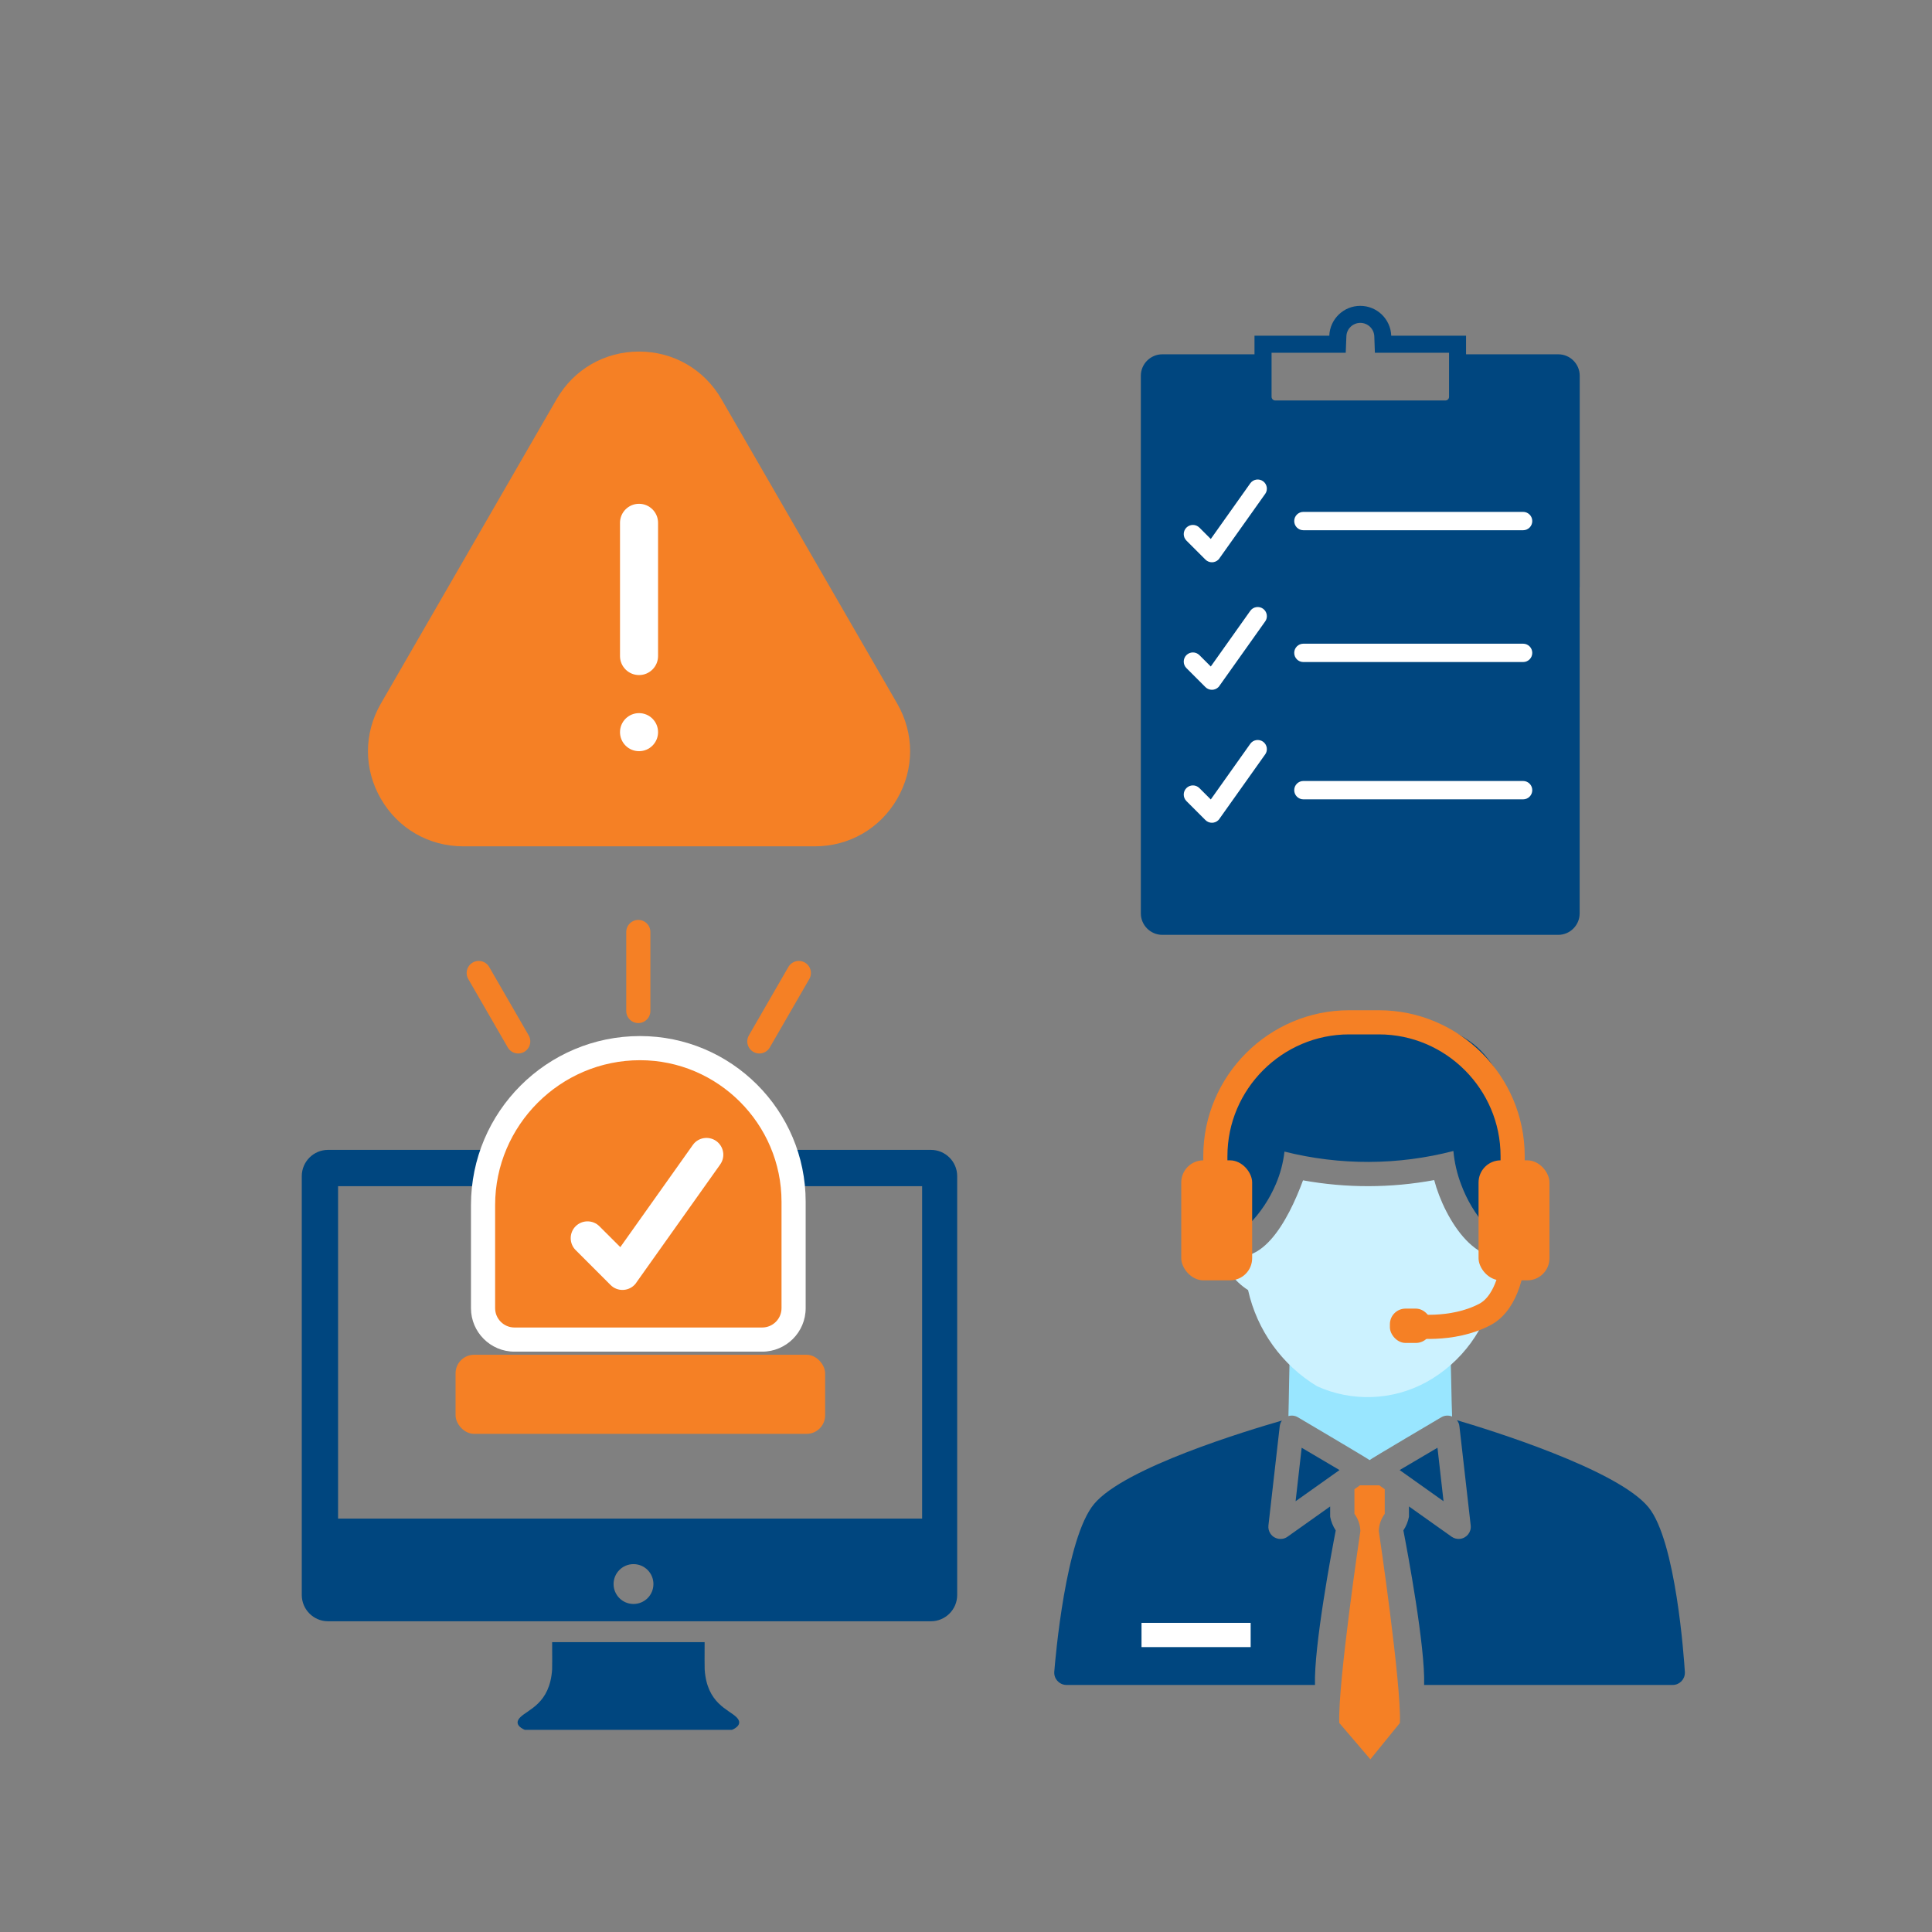 <?xml version="1.0" encoding="UTF-8"?>
<svg id="Layer_2" data-name="Layer 2" xmlns="http://www.w3.org/2000/svg" viewBox="0 0 800 800">
  <rect x="0" y="0" width="800" height="800" fill="#808080" stroke="none"/>
  <defs>
    <style>
      .cls-1, .cls-2, .cls-3 {
        fill-rule: evenodd;
      }

      .cls-1, .cls-4 {
        fill: #fff;
      }

      .cls-5 {
        stroke-linecap: round;
      }

      .cls-5, .cls-6 {
        fill: none;
        stroke: #f58025;
        stroke-miterlimit: 10;
        stroke-width: 10px;
      }

      .cls-2, .cls-7 {
        fill: #f58025;
      }

      .cls-8 {
        fill: #99e6ff;
      }

      .cls-9, .cls-3 {
        fill: #00467f;
      }

      .cls-10 {
        fill: #ccf2ff;
      }
    </style>
  </defs>
  <path class="cls-3" d="M654.13,243.05v-87.48c-.01-4.87-3.99-8.86-8.88-8.86h-38.19v-7.71h-30.98c-.24-6.85-5.89-12.35-12.82-12.35s-12.56,5.49-12.83,12.35h-30.97v7.71h-38.18c-4.87,0-8.88,3.98-8.88,8.86v222.67c.01,4.87,4.01,8.86,8.88,8.86h0s163.96,0,163.96,0c4.87,0,8.86-3.99,8.86-8.88v-135.17ZM526.53,164.32v-18.26h30.71l.27-6.8c.11-3.12,2.67-5.56,5.77-5.56s5.66,2.45,5.79,5.56l.24,6.8h30.71v18.26c0,.84-.67,1.51-1.49,1.51h-70.49c-.84,0-1.51-.69-1.51-1.51Z"/>
  <path class="cls-1" d="M630.69,266.54c2.09,0,3.79,1.7,3.79,3.8s-1.69,3.8-3.79,3.8h-90.98c-2.11,0-3.8-1.7-3.8-3.8s1.69-3.8,3.8-3.8h90.98Z"/>
  <path class="cls-1" d="M630.69,211.96c2.09,0,3.79,1.7,3.79,3.8s-1.69,3.8-3.79,3.8h-90.98c-2.11,0-3.8-1.7-3.8-3.8s1.69-3.8,3.8-3.8h90.98Z"/>
  <path class="cls-1" d="M630.69,323.39c2.09,0,3.79,1.7,3.79,3.8s-1.69,3.8-3.79,3.8h-90.98c-2.11,0-3.8-1.7-3.8-3.8s1.69-3.8,3.8-3.8h90.98Z"/>
  <path class="cls-1" d="M523.87,257.33l-18.78,26.45c-.15.27-.36.51-.57.74-1.49,1.48-3.89,1.48-5.37,0l-7.88-7.88c-1.48-1.48-1.48-3.89,0-5.37,1.49-1.48,3.89-1.48,5.37,0l4.72,4.71,16.35-23.04c1.2-1.7,3.57-2.09,5.28-.89,1.7,1.22,2.11,3.59.89,5.29Z"/>
  <path class="cls-1" d="M523.87,204.53l-18.78,26.45c-.15.27-.36.51-.57.74-1.49,1.48-3.89,1.48-5.37,0l-7.88-7.88c-1.48-1.48-1.48-3.89,0-5.37,1.49-1.48,3.89-1.48,5.37,0l4.72,4.71,16.35-23.04c1.2-1.7,3.57-2.09,5.28-.89,1.7,1.22,2.11,3.59.89,5.29Z"/>
  <path class="cls-1" d="M523.87,312.39l-18.78,26.45c-.15.27-.36.51-.57.74-1.49,1.48-3.89,1.48-5.37,0l-7.88-7.88c-1.48-1.48-1.48-3.89,0-5.37,1.49-1.48,3.89-1.48,5.37,0l4.72,4.71,16.35-23.04c1.2-1.7,3.57-2.09,5.28-.89,1.7,1.22,2.11,3.59.89,5.29Z"/>
  <path class="cls-7" d="M371.52,291.35l-72.79-126.08c-7.13-12.33-19.88-19.7-34.12-19.7s-27.01,7.37-34.12,19.7l-72.79,126.08c-7.11,12.33-7.13,27.07,0,39.4,7.11,12.33,19.88,19.7,34.12,19.7h145.58c14.24,0,27.01-7.37,34.12-19.7,7.13-12.33,7.11-27.07,0-39.4h0Z"/>
  <circle class="cls-4" cx="264.61" cy="303.17" r="7.88"/>
  <path class="cls-4" d="M272.49,271.65c0,4.35-3.53,7.88-7.88,7.88s-7.88-3.53-7.88-7.88v-55.16c0-4.35,3.53-7.88,7.88-7.88s7.88,3.53,7.88,7.88v55.16Z"/>
  <g>
    <path class="cls-9" d="M625.26,454.1c7.72,15.75,6.68,34.42,1.66,51.22-1.07,3.57-4.83,5.61-8.4,4.54-1.24-.37-2.35-1.09-3.2-2.08-4.42-5.07-7.89-10.88-10.24-17.17-1.73-4.5-2.83-9.21-3.26-14.01-22.93,5.95-46.98,6.03-69.95.25-.52,4.6-1.71,9.1-3.52,13.36-2.67,6.33-6.52,12.09-11.35,16.97h-.05c-2.61,2.65-6.87,2.68-9.51.08-.81-.8-1.41-1.8-1.73-2.89-3.59-11.9-3.75-24.57-.45-36.56,4.21-17.92,16.12-33.06,32.54-41.38,19.87-8.12,42.17-8.18,62.02,0,13.23,5.45,18.31,13.07,25.46,27.67Z"/>
    <path class="cls-8" d="M601.31,586.57c-1.47-.63-3.15-.52-4.52.3-.46.28-29.34,17.3-29.68,17.73-.34-.42-29.21-17.45-29.68-17.73-1.18-.71-2.6-.89-3.92-.5.15-4.17.4-25.34.7-29.56,20.23,13.09,46.35,12.75,66.23-.85.35,4.52.6,26.14.85,30.61Z"/>
    <path class="cls-10" d="M539.54,488.75c17.97,3.25,36.38,3.22,54.33-.1,4.21,16.02,18.99,40.73,36.16,28.47-1.68,6.62-5.63,12.45-11.15,16.47-3.24,16.45-13.59,30.62-28.27,38.72-13.98,7.63-30.73,8.26-45.24,1.71-14.55-8.82-24.88-23.21-28.57-39.82-5.97-3.82-10.25-9.79-11.95-16.67,16.65,10.8,28.67-12.43,34.7-28.77Z"/>
    <path class="cls-9" d="M553.1,633.73c-1.14-1.72-1.92-3.65-2.31-5.67v-4.27l-17.68,12.55c-2.27,1.6-5.41,1.05-7-1.22-.7-1-1.02-2.23-.88-3.45l4.67-41.03c.09-.87.4-1.7.9-2.41-14.11,4.07-65.13,19.43-77.73,34.5-11.85,14.11-16.07,63.92-16.52,69.55-.19,2.8,1.94,5.23,4.74,5.41.09,0,.19,0,.28.01h102.94c-.5-15.77,6.88-55.19,8.59-63.98Z"/>
    <path class="cls-9" d="M538.99,599.48c-2.18,19.17-1.67,14.66-2.51,22.15,8.41-5.99,15.75-11.17,18.18-12.91-4.18-2.49-1.12-.68-15.67-9.24Z"/>
    <path class="cls-7" d="M570.93,633.98c.07-2.57.93-5.06,2.46-7.13v-10.19c-1.45-1.03-.96-.68-2.26-1.61h-8.03c-1.3.93-.81.58-2.26,1.61v10.19c1.53,2.07,2.39,4.56,2.46,7.13-.1.45-9.34,63.13-8.74,79.25v.2l12.88,15.06,12.23-15.06v-.2c.6-16.12-8.64-78.8-8.74-79.25Z"/>
    <path class="cls-9" d="M595.23,599.48c-14.55,8.56-11.49,6.75-15.67,9.24,2.62,1.87,9.86,6.99,18.18,12.91-.84-7.49-.33-2.98-2.51-22.15Z"/>
    <path class="cls-9" d="M682.61,624.13c-12.91-15.77-66.39-32.24-79.34-36.06.6.73.97,1.62,1.05,2.56l4.67,41.03c.31,2.76-1.68,5.24-4.44,5.55-1.22.14-2.44-.18-3.45-.88l-17.68-12.55v4.27c-.39,2.03-1.17,3.95-2.31,5.67,1.71,8.79,9.09,48.21,8.59,63.98h102.94c2.78,0,5.04-2.27,5.03-5.06,0-.09,0-.18,0-.27-.35-5.52-3.67-54.28-15.06-68.24h0Z"/>
    <rect class="cls-4" x="472.68" y="671.99" width="45.19" height="10.04"/>
  </g>
  <rect class="cls-7" x="489.13" y="480.47" width="29.36" height="49.69" rx="9.17" ry="9.17"/>
  <rect class="cls-7" x="612.24" y="480.47" width="29.36" height="49.69" rx="9.17" ry="9.17"/>
  <path class="cls-6" d="M626.35,515.87v-37.16c0-30.47-24.93-55.39-55.39-55.39h-12.32c-30.47,0-55.39,24.93-55.39,55.39v37.16"/>
  <rect class="cls-7" x="575.53" y="541.87" width="17.22" height="14.21" rx="6.46" ry="6.46"/>
  <path class="cls-6" d="M584.14,548.97s16.96,2.63,30.79-4.72c9.93-5.27,11.42-21.31,11.42-21.31"/>
  <g>
    <path class="cls-9" d="M215.42,711.09c-3.3,3.3,1.89,5.19,1.89,5.19h85.79s5.18-1.89,1.89-5.19c-3.3-3.3-12.26-5.66-13.2-19.8-.07-1.11-.03-5.54-.02-11.31h-63.14c.01,5.77.06,10.2-.01,11.31-.94,14.14-9.9,16.5-13.2,19.8Z"/>
    <path class="cls-9" d="M385.49,476.14h-249.67c-5.97,0-10.86,4.88-10.86,10.86v173.47c0,5.97,4.88,10.86,10.86,10.86h249.67c5.97,0,10.86-4.88,10.86-10.86v-173.47c0-5.97-4.88-10.86-10.86-10.86ZM262.32,664.17c-4.56,0-8.25-3.69-8.25-8.25s3.69-8.25,8.25-8.25,8.25,3.69,8.25,8.25-3.69,8.25-8.25,8.25ZM381.83,628.82h-241.84v-137.65h241.84v137.65Z"/>
  </g>
  <rect class="cls-7" x="188.64" y="560.98" width="153.03" height="32.75" rx="7.68" ry="7.68"/>
  <g>
    <path class="cls-2" d="M213.02,554.69c-7.17,0-13-5.83-13-13v-42.68c0-35.84,29.16-65,65-65s63.59,28.53,63.59,63.59v44.09c0,7.17-5.83,13-13,13h-102.59Z"/>
    <path class="cls-4" d="M265.02,439.01c32.22,0,58.59,26.36,58.59,58.59v44.09c0,4.4-3.6,8-8,8h-102.59c-4.4,0-8-3.6-8-8v-42.68c0-33,27-60,60-60h0M265.02,429.01c-38.6,0-70,31.4-70,70v42.68c0,9.93,8.07,18,18,18h102.59c9.93,0,18-8.07,18-18v-44.09c0-37.82-30.77-68.59-68.59-68.59h0Z"/>
  </g>
  <line class="cls-5" x1="264.31" y1="418.63" x2="264.31" y2="385.92"/>
  <line class="cls-5" x1="314.43" y1="431.22" x2="330.78" y2="402.9"/>
  <line class="cls-5" x1="214.58" y1="431.22" x2="198.23" y2="402.9"/>
  <path class="cls-1" d="M298.22,482.18l-34.49,48.57c-.28.49-.65.93-1.05,1.35-2.73,2.71-7.15,2.71-9.85,0l-14.48-14.48c-2.71-2.71-2.71-7.15,0-9.85,2.73-2.71,7.15-2.71,9.85,0l8.66,8.64,30.03-42.31c2.2-3.13,6.56-3.83,9.69-1.63,3.13,2.24,3.88,6.59,1.63,9.71Z"/>
</svg>